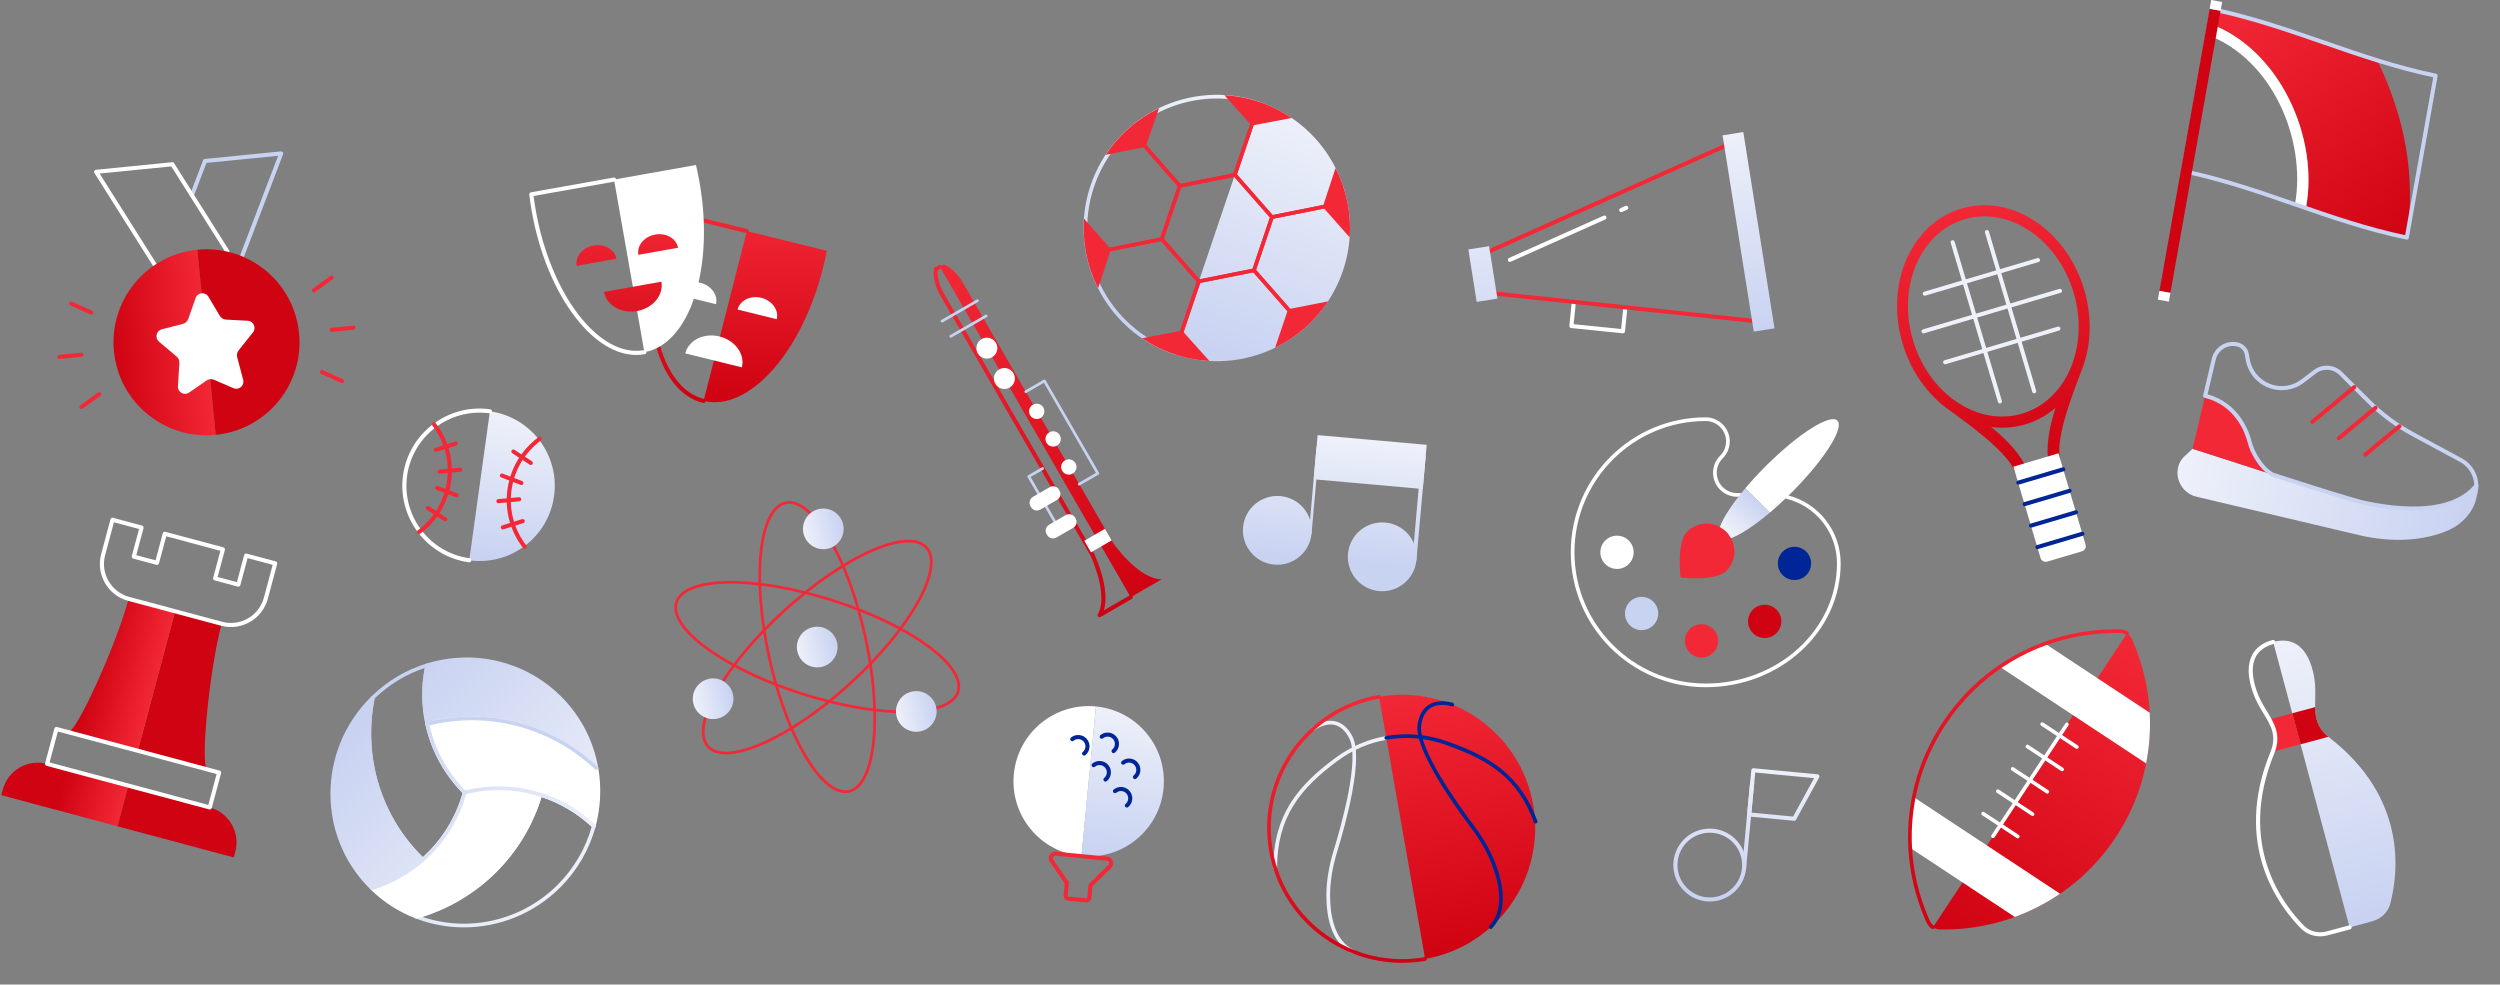 <svg width="1582" height="623" viewBox="0 0 1582 623" fill="none" xmlns="http://www.w3.org/2000/svg">
<rect x="0" y="0" width="1582" height="623" fill="#808080" stroke="none"/>
<path d="M153.236 163.483C153.038 163.503 152.844 163.479 152.645 163.403C151.976 163.148 151.64 162.398 151.896 161.729L175.989 98.583L130.641 103.094L122.652 124.043C122.397 124.712 121.647 125.048 120.978 124.792C120.309 124.537 119.974 123.787 120.229 123.118L128.508 101.419C128.68 100.958 129.1 100.638 129.591 100.589L177.825 95.791C178.273 95.746 178.709 95.938 178.988 96.293C179.258 96.649 179.332 97.129 179.173 97.544L154.336 162.652C154.157 163.131 153.727 163.435 153.253 163.482L153.236 163.483Z" fill="#C8D2F1"/>
<path d="M98.121 168.966C97.647 169.013 97.165 168.8 96.895 168.366L59.718 109.427C59.481 109.051 59.45 108.567 59.653 108.164C59.848 107.762 60.247 107.487 60.695 107.443L108.929 102.645C109.42 102.596 109.895 102.827 110.154 103.245L145.079 158.606C145.461 159.212 145.28 160.013 144.674 160.395C144.068 160.777 143.267 160.596 142.885 159.99L108.385 105.308L63.037 109.819L99.097 166.981C99.48 167.587 99.298 168.388 98.693 168.77C98.513 168.884 98.327 168.945 98.129 168.965L98.121 168.966Z" fill="white"/>
<path d="M72.117 222.43C75.335 254.781 104.162 278.391 136.513 275.173L124.86 158.034C92.509 161.252 68.899 190.079 72.117 222.43Z" fill="url(#paint0_linear_201_5322)"/>
<path d="M124.859 158.034L136.512 275.172C168.863 271.954 192.473 243.128 189.255 210.777C186.037 178.426 157.21 154.816 124.859 158.034Z" fill="#CF0312"/>
<path d="M130.665 240.795L119.647 248.433C116.555 250.576 112.369 248.191 112.603 244.428L113.506 229.716C113.601 228.141 112.945 226.614 111.739 225.595L100.631 216.236C97.82 213.862 98.853 209.297 102.425 208.385L115.69 204.978C117.302 204.565 118.601 203.375 119.15 201.807L123.8 188.575C125.069 184.978 129.953 184.492 131.905 187.769L139.072 199.825C139.919 201.254 141.427 202.165 143.088 202.252L156.783 202.986C160.447 203.179 162.367 207.441 160.078 210.313L151.024 221.695C150.043 222.932 149.7 224.558 150.104 226.084L153.887 240.33C154.858 243.973 151.215 247.136 147.77 245.644L135.464 240.327C133.882 239.64 132.064 239.821 130.649 240.806L130.666 240.804L130.665 240.795Z" fill="white"/>
<path d="M57.771 199.066C57.555 199.088 57.326 199.058 57.108 198.958L44.493 193.255C43.838 192.963 43.552 192.191 43.844 191.536C44.135 190.881 44.907 190.595 45.562 190.887L58.177 196.591C58.832 196.882 59.118 197.654 58.826 198.309C58.626 198.747 58.219 199.022 57.771 199.066Z" fill="#F32837"/>
<path d="M51.574 225.778L37.793 227.149C37.078 227.22 36.444 226.7 36.373 225.985C36.301 225.27 36.821 224.636 37.536 224.565L51.317 223.194C52.032 223.123 52.666 223.643 52.738 224.357C52.809 225.072 52.289 225.707 51.574 225.778Z" fill="#F32837"/>
<path d="M51.676 258.821C51.228 258.866 50.774 258.676 50.492 258.287C50.077 257.702 50.206 256.897 50.79 256.474L62.034 248.397C62.618 247.973 63.423 248.111 63.847 248.695C64.261 249.28 64.133 250.084 63.548 250.508L52.305 258.585C52.11 258.726 51.9 258.799 51.676 258.821Z" fill="#F32837"/>
<path d="M198.734 185.044C198.286 185.088 197.832 184.899 197.55 184.509C197.135 183.924 197.264 183.12 197.848 182.696L209.092 174.619C209.677 174.204 210.481 174.333 210.905 174.917C211.32 175.502 211.191 176.307 210.607 176.73L199.363 184.807C199.168 184.949 198.958 185.022 198.734 185.044Z" fill="#F32837"/>
<path d="M223.836 208.642L210.055 210.013C209.34 210.084 208.705 209.564 208.634 208.849C208.563 208.134 209.083 207.5 209.798 207.429L223.579 206.058C224.294 205.987 224.928 206.507 224.999 207.221C225.07 207.936 224.551 208.571 223.836 208.642Z" fill="#F32837"/>
<path d="M216.48 242.428C216.264 242.449 216.035 242.42 215.817 242.32L203.202 236.616C202.547 236.324 202.261 235.552 202.553 234.897C202.844 234.242 203.616 233.956 204.271 234.248L216.886 239.952C217.541 240.243 217.827 241.015 217.535 241.67C217.335 242.108 216.928 242.383 216.48 242.428Z" fill="#F32837"/>
<path d="M693.518 447.038L684.324 541.771C710.488 544.31 733.749 525.157 736.287 499.001C738.825 472.846 719.673 449.577 693.518 447.038V447.038Z" fill="url(#paint1_linear_201_5322)"/>
<path d="M641.556 489.808C639.016 515.972 658.169 539.232 684.325 541.771L693.518 447.038C667.354 444.499 644.094 463.652 641.556 489.808V489.808Z" fill="white"/>
<path d="M699.427 494.589C699.1 494.557 698.776 494.395 698.551 494.121C698.092 493.564 698.171 492.745 698.728 492.295C700.684 490.685 700.967 487.773 699.357 485.816C698.579 484.871 697.471 484.277 696.248 484.158C695.024 484.039 693.824 484.401 692.878 485.188C692.32 485.647 691.502 485.567 691.052 485.01C690.592 484.461 690.672 483.634 691.229 483.184C692.713 481.963 694.585 481.396 696.498 481.582C698.41 481.768 700.139 482.683 701.36 484.167C703.881 487.229 703.439 491.778 700.377 494.299C700.103 494.524 699.754 494.621 699.427 494.589V494.589Z" fill="#002596"/>
<path d="M685.898 478.145C685.571 478.113 685.248 477.951 685.022 477.677C684.562 477.128 684.642 476.301 685.199 475.851C687.156 474.241 687.438 471.329 685.828 469.372C685.05 468.427 683.942 467.833 682.719 467.714C681.496 467.595 680.295 467.957 679.349 468.743C678.792 469.202 677.973 469.123 677.523 468.566C677.073 468.009 677.143 467.19 677.7 466.74C680.762 464.219 685.311 464.661 687.832 467.723C690.352 470.785 689.911 475.334 686.848 477.854C686.574 478.08 686.226 478.177 685.898 478.145V478.145Z" fill="#002596"/>
<path d="M712.953 511.025C712.626 510.993 712.302 510.831 712.077 510.557C711.618 510 711.697 509.181 712.254 508.731C714.21 507.121 714.493 504.209 712.883 502.252C711.272 500.296 708.36 500.013 706.404 501.624C705.846 502.083 705.028 502.003 704.578 501.446C704.127 500.89 704.198 500.07 704.755 499.62C707.817 497.099 712.366 497.541 714.886 500.603C717.407 503.665 716.965 508.214 713.903 510.735C713.629 510.96 713.28 511.057 712.953 511.025V511.025Z" fill="#002596"/>
<path d="M718.074 493.025C717.747 492.993 717.423 492.831 717.198 492.557C716.739 491.999 716.818 491.181 717.375 490.731C719.331 489.12 719.614 486.208 718.004 484.252C717.226 483.307 716.118 482.712 714.895 482.594C713.672 482.475 712.471 482.837 711.525 483.623C710.968 484.082 710.149 484.003 709.699 483.446C709.248 482.889 709.319 482.07 709.876 481.62C711.36 480.398 713.232 479.832 715.145 480.018C717.057 480.203 718.786 481.119 720.007 482.603C722.528 485.665 722.086 490.214 719.024 492.734C718.75 492.96 718.402 493.057 718.074 493.025V493.025Z" fill="#002596"/>
<path d="M704.539 476.588C704.212 476.557 703.888 476.395 703.663 476.121C703.204 475.563 703.283 474.745 703.84 474.294C705.796 472.684 706.079 469.772 704.469 467.816C702.858 465.859 699.946 465.577 697.99 467.187C697.432 467.646 696.614 467.566 696.164 467.01C695.713 466.453 695.784 465.633 696.341 465.183C699.403 462.663 703.952 463.104 706.472 466.166C708.993 469.229 708.551 473.777 705.489 476.298C705.215 476.523 704.866 476.62 704.539 476.588V476.588Z" fill="#002596"/>
<path d="M687.119 571.044L675.954 569.96C674.188 569.789 672.889 568.211 673.06 566.445L673.774 559.087L664.372 545.391C663.451 544.041 663.391 542.331 664.222 540.933C665.054 539.535 666.573 538.752 668.202 538.91L700.698 542.064C702.326 542.222 703.668 543.274 704.214 544.814C704.76 546.354 704.372 548.021 703.209 549.169L691.348 560.801L690.634 568.159C690.463 569.925 688.885 571.224 687.119 571.053L687.119 571.044ZM667.952 541.486C667.331 541.426 666.773 541.711 666.46 542.246C666.148 542.781 666.165 543.408 666.515 543.921L676.184 558.008C676.359 558.26 676.434 558.563 676.405 558.864L675.645 566.695C675.612 567.04 675.86 567.342 676.205 567.376L687.37 568.459C687.715 568.493 688.017 568.244 688.051 567.899L688.811 560.068C688.84 559.767 688.972 559.484 689.193 559.27L701.389 547.305C701.832 546.87 701.978 546.258 701.765 545.672C701.561 545.087 701.068 544.7 700.448 544.64L667.952 541.486V541.486Z" fill="#F32837"/>
<path d="M1079.38 434.876C1032.29 434.876 993.982 396.568 993.982 349.479C993.982 302.391 1032.29 264.083 1079.38 264.083C1087.76 264.083 1094.59 270.907 1094.59 279.291C1094.59 283.354 1093 287.175 1090.13 290.045C1087.71 292.478 1086.37 295.707 1086.37 299.146C1086.37 306.243 1092.14 312.014 1099.23 312.014H1101.04C1101.68 312.014 1102.21 312.537 1102.21 313.184C1102.21 313.831 1101.68 314.354 1101.04 314.354H1099.23C1090.85 314.354 1084.03 307.53 1084.03 299.146C1084.03 295.083 1085.61 291.262 1088.48 288.392C1090.91 285.959 1092.25 282.73 1092.25 279.291C1092.25 272.194 1086.48 266.423 1079.38 266.423C1033.58 266.423 996.322 303.685 996.322 349.479C996.322 395.274 1033.58 432.536 1079.38 432.536C1125.17 432.536 1162.44 398.425 1162.44 356.498C1162.44 337.134 1149.31 320.335 1130.52 315.648C1129.95 315.508 1129.56 314.954 1129.63 314.369C1129.7 313.785 1130.2 313.34 1130.8 313.34C1130.91 313.34 1131.01 313.356 1131.11 313.379C1150.93 318.331 1164.78 336.058 1164.78 356.491C1164.78 399.711 1126.47 434.868 1079.38 434.868V434.876Z" fill="white"/>
<path d="M1135.55 367.05C1141.36 367.05 1146.07 362.34 1146.07 356.522C1146.07 350.704 1141.36 345.994 1135.55 345.994C1129.73 345.994 1125.02 350.704 1125.02 356.522C1125.02 362.34 1129.73 367.05 1135.55 367.05Z" fill="#002596"/>
<path d="M1038.79 398.752C1044.61 398.752 1049.32 394.042 1049.32 388.224C1049.32 382.406 1044.61 377.696 1038.79 377.696C1032.98 377.696 1028.27 382.406 1028.27 388.224C1028.27 394.042 1032.98 398.752 1038.79 398.752Z" fill="#C8D2F1"/>
<path d="M1087.24 405.553C1087.24 411.37 1082.53 416.081 1076.71 416.081C1070.89 416.081 1066.18 411.37 1066.18 405.553C1066.18 399.735 1070.89 395.024 1076.71 395.024C1082.53 395.024 1087.24 399.735 1087.24 405.553Z" fill="#F32837"/>
<path d="M1116.69 403.728C1122.51 403.728 1127.22 399.017 1127.22 393.199C1127.22 387.382 1122.51 382.671 1116.69 382.671C1110.87 382.671 1106.16 387.382 1106.16 393.199C1106.16 399.017 1110.87 403.728 1116.69 403.728Z" fill="#CF0312"/>
<path d="M1023.24 360.031C1029.06 360.031 1033.77 355.321 1033.77 349.503C1033.77 343.685 1029.06 338.975 1023.24 338.975C1017.43 338.975 1012.71 343.685 1012.71 349.503C1012.71 355.321 1017.43 360.031 1023.24 360.031Z" fill="white"/>
<path d="M1067.58 336.479C1074.44 329.624 1085.54 329.624 1092.4 336.479C1099.25 343.334 1099.25 354.439 1092.4 361.294C1085.54 368.15 1063.45 365.428 1063.45 365.428C1063.45 365.428 1060.73 343.326 1067.58 336.479Z" fill="#F32837"/>
<path d="M1088.31 333.531C1089.77 334.319 1091.16 335.247 1092.4 336.479C1093.63 337.711 1094.56 339.107 1095.34 340.566C1101.36 338.405 1110.21 332.603 1119.98 324.36L1104.51 308.895C1096.27 318.667 1090.47 327.518 1088.31 333.531V333.531Z" fill="url(#paint2_linear_201_5322)"/>
<path d="M1162.7 266.165C1158.13 261.595 1137.76 274.557 1117.2 295.114C1112.54 299.778 1108.27 304.426 1104.51 308.887L1119.97 324.352C1124.43 320.593 1129.08 316.319 1133.74 311.656C1154.3 291.098 1167.26 270.728 1162.69 266.158H1162.7V266.165Z" fill="white"/>
<path d="M806.352 357.294C818.328 358.361 828.9 349.518 829.966 337.542C831.033 325.567 822.19 314.995 810.214 313.928C798.239 312.862 787.667 321.705 786.6 333.68C785.534 345.655 794.377 356.228 806.352 357.294Z" fill="url(#paint3_linear_201_5322)"/>
<path d="M872.739 374.034C884.714 375.101 895.287 366.257 896.353 354.282C897.42 342.307 888.576 331.734 876.601 330.668C864.626 329.601 854.053 338.445 852.987 350.42C851.92 362.395 860.764 372.968 872.739 374.034Z" fill="url(#paint4_linear_201_5322)"/>
<path d="M829.028 338.327C828.554 338.285 828.201 337.862 828.243 337.388L833.062 283.28C833.104 282.805 833.527 282.452 834.001 282.494C834.475 282.536 834.828 282.959 834.786 283.433L829.967 337.542C829.925 338.016 829.503 338.369 829.028 338.327Z" fill="url(#paint5_linear_201_5322)"/>
<path d="M894.934 355.389C894.218 355.326 893.692 354.697 893.756 353.981L899.531 289.13C899.595 288.414 900.224 287.888 900.94 287.952C901.655 288.016 902.181 288.645 902.118 289.36L896.342 354.211C896.279 354.927 895.649 355.453 894.934 355.389Z" fill="url(#paint6_linear_201_5322)"/>
<path d="M902.819 281.489L833.795 275.342L831.305 303.301L900.329 309.449L902.819 281.489Z" fill="url(#paint7_linear_201_5322)"/>
<path d="M1079.79 570.373C1067.12 569.171 1057.8 557.887 1059 545.229C1060.2 532.571 1071.49 523.243 1084.15 524.445C1096.8 525.646 1106.13 536.93 1104.93 549.588C1103.73 562.247 1092.44 571.574 1079.79 570.373ZM1083.9 527.03C1072.66 525.963 1062.65 534.238 1061.59 545.475C1060.52 556.711 1068.8 566.721 1080.03 567.788C1091.27 568.854 1101.28 560.579 1102.35 549.343C1103.41 538.107 1095.14 528.096 1083.9 527.03Z" fill="url(#paint8_linear_201_5322)"/>
<path d="M1103.52 550.758C1102.8 550.69 1102.28 550.058 1102.35 549.343L1107.48 495.254C1107.55 494.539 1108.18 494.017 1108.89 494.085C1109.61 494.152 1110.13 494.785 1110.06 495.5L1104.93 549.588C1104.86 550.303 1104.23 550.826 1103.52 550.758Z" fill="url(#paint9_linear_201_5322)"/>
<path d="M1135.28 519.395L1106.75 516.687C1106.03 516.619 1105.51 515.987 1105.58 515.272L1108.23 487.318C1108.3 486.603 1108.93 486.081 1109.65 486.149L1150.17 489.995C1150.6 490.036 1150.99 490.29 1151.2 490.674C1151.4 491.059 1151.39 491.519 1151.19 491.909L1136.54 518.724C1136.29 519.178 1135.8 519.444 1135.28 519.395ZM1108.29 514.225L1134.67 516.729L1147.96 492.393L1110.7 488.856L1108.29 514.225Z" fill="url(#paint10_linear_201_5322)"/>
<path d="M1568.31 306.988C1551.18 327.948 1510.03 321.07 1497.35 318.473C1484.63 315.877 1426.32 296.353 1387.43 283.986L1382.23 288.84C1380.29 290.66 1378.95 292.966 1378.33 295.568C1376.36 303.908 1381.54 312.335 1389.91 314.314L1493.02 338.68C1514 343.54 1534.25 342.342 1550.02 335.244C1557.76 331.755 1564.87 324.273 1566.86 315.849L1567.88 311.545C1568.24 310.02 1568.33 308.495 1568.32 306.979L1568.31 306.988Z" fill="url(#paint11_linear_201_5322)"/>
<path d="M1423.77 280.38C1422.36 274.746 1416.41 255.659 1395.39 250.47L1387.48 283.945L1387.42 283.994C1402.58 288.812 1420.67 294.715 1437.88 300.285C1430.29 296.002 1425.02 285.453 1423.76 280.388L1423.77 280.38Z" fill="#F32837"/>
<path d="M1495.61 319.404C1486.18 317.177 1461.81 309.363 1437.5 301.501C1437.41 301.481 1437.34 301.436 1437.26 301.399C1429.66 297.105 1423.97 286.503 1422.52 280.689C1420.74 273.58 1414.52 256.519 1395.1 251.725C1394.41 251.561 1393.98 250.855 1394.14 250.164L1399.62 226.957C1401.37 219.57 1408.8 214.983 1416.18 216.729C1419.76 217.575 1422.47 220.448 1423.08 224.043L1423.65 227.308C1424.89 234.43 1429.65 240.26 1436.38 242.909C1443.1 245.547 1450.55 244.506 1456.31 240.121L1464.07 234.21C1469.51 230.06 1477.26 230.567 1482.11 235.396L1499.78 253.02C1507.95 261.157 1517.28 268.094 1527.53 273.639L1557.74 289.956C1557.79 289.968 1557.84 289.997 1557.89 290.026C1564.21 293.434 1568.21 300.06 1568.32 307.327C1568.33 307.632 1568.22 307.935 1568.03 308.165C1556.07 322.789 1531.55 326.786 1497.09 319.73C1496.65 319.643 1496.15 319.525 1495.61 319.396L1495.61 319.404ZM1438.42 299.069C1462.92 306.993 1489.68 315.549 1497.62 317.185C1530.76 323.976 1554.29 320.412 1565.71 306.889C1565.45 300.797 1562.08 295.286 1556.79 292.381C1556.74 292.369 1556.69 292.34 1556.64 292.312L1526.29 275.916C1515.82 270.249 1506.28 263.164 1497.94 254.851L1480.27 237.228C1476.34 233.31 1470.05 232.892 1465.64 236.262L1457.88 242.173C1451.39 247.115 1442.99 248.288 1435.43 245.308C1427.84 242.324 1422.48 235.757 1421.09 227.734L1420.52 224.46C1420.09 221.894 1418.14 219.842 1415.58 219.237C1409.59 217.822 1403.56 221.546 1402.15 227.536L1396.95 249.513C1416.77 255.049 1423.18 272.627 1425.03 280.046C1426.37 285.397 1431.54 295.103 1438.41 299.067L1438.42 299.069Z" fill="#C8D2F1"/>
<path d="M1462.92 268.224C1462.65 268.16 1462.41 268.014 1462.22 267.792C1461.76 267.239 1461.84 266.422 1462.39 265.965L1489 243.926C1489.55 243.469 1490.37 243.547 1490.83 244.099C1491.28 244.652 1491.21 245.47 1490.65 245.926L1464.05 267.966C1463.72 268.237 1463.3 268.324 1462.92 268.232L1462.92 268.224Z" fill="#F32837"/>
<path d="M1479.68 278.588C1479.42 278.527 1479.17 278.379 1478.98 278.157C1478.52 277.604 1478.6 276.786 1479.15 276.33L1502.39 257.069C1502.95 256.613 1503.76 256.691 1504.22 257.243C1504.68 257.796 1504.6 258.613 1504.05 259.07L1480.81 278.33C1480.49 278.601 1480.06 278.688 1479.68 278.597L1479.68 278.588Z" fill="#F32837"/>
<path d="M1496.43 288.943C1496.16 288.879 1495.92 288.733 1495.74 288.511C1495.28 287.958 1495.36 287.141 1495.91 286.684L1517.57 268.742C1518.13 268.285 1518.94 268.363 1519.4 268.915C1519.86 269.468 1519.78 270.286 1519.23 270.742L1497.56 288.685C1497.24 288.955 1496.82 289.043 1496.43 288.951L1496.43 288.943Z" fill="#F32837"/>
<path d="M310.014 260.275L296.937 354.55C322.975 358.162 347.003 339.98 350.613 313.951C354.223 287.922 336.043 263.886 310.014 260.275Z" fill="url(#paint12_linear_201_5322)"/>
<path d="M296.76 355.836C270.062 352.133 251.35 327.394 255.053 300.696C258.756 273.998 283.495 255.286 310.193 258.989C310.905 259.088 311.399 259.742 311.301 260.454C311.202 261.165 310.548 261.66 309.836 261.562C284.553 258.055 261.132 275.77 257.625 301.053C254.118 326.337 271.833 349.757 297.117 353.264C297.828 353.363 298.323 354.017 298.224 354.729C298.126 355.44 297.472 355.935 296.76 355.836Z" fill="white"/>
<path d="M331.856 347.256C331.53 347.211 331.221 347.045 331.007 346.762C322.798 336.142 319.295 322.968 321.139 309.671C322.984 296.373 329.94 284.65 340.731 276.656C341.306 276.229 342.119 276.351 342.546 276.926C342.973 277.5 342.852 278.314 342.277 278.741C332.051 286.314 325.458 297.433 323.711 310.027C321.964 322.622 325.283 335.106 333.062 345.177C333.499 345.745 333.395 346.56 332.827 346.997C332.543 347.22 332.191 347.302 331.856 347.256V347.256Z" fill="#F32837"/>
<path d="M264.94 337.966C264.605 337.919 264.289 337.744 264.076 337.453C263.649 336.878 263.77 336.064 264.345 335.637C274.561 328.071 281.152 316.97 282.9 304.367C284.648 291.764 281.328 279.288 273.558 269.218C273.121 268.651 273.225 267.835 273.793 267.398C274.36 266.961 275.176 267.065 275.613 267.633C283.812 278.26 287.315 291.434 285.472 304.723C283.629 318.012 276.672 329.736 265.891 337.722C265.608 337.936 265.266 338.011 264.94 337.966Z" fill="#F32837"/>
<path d="M277.924 299.735C277.341 299.654 276.866 299.178 276.81 298.567C276.744 297.85 277.268 297.224 277.985 297.157L291.128 295.957C291.845 295.89 292.471 296.414 292.538 297.131C292.605 297.848 292.081 298.474 291.364 298.541L278.221 299.741C278.123 299.754 278.019 299.748 277.924 299.735V299.735Z" fill="#F32837"/>
<path d="M275.647 285.91C275.167 285.843 274.742 285.505 274.583 285.011C274.372 284.326 274.744 283.6 275.43 283.38L288.021 279.421C288.707 279.201 289.432 279.581 289.651 280.267C289.862 280.952 289.49 281.678 288.805 281.897L276.214 285.857C276.022 285.918 275.828 285.926 275.648 285.901L275.647 285.91Z" fill="#F32837"/>
<path d="M288.816 314.765C288.722 314.752 288.619 314.737 288.529 314.69L276.209 309.958C275.537 309.698 275.205 308.944 275.463 308.281C275.721 307.618 276.468 307.276 277.139 307.535L289.46 312.267C290.132 312.527 290.464 313.28 290.206 313.944C289.987 314.516 289.399 314.846 288.816 314.765V314.765Z" fill="#F32837"/>
<path d="M281.579 329.953C281.399 329.928 281.216 329.859 281.047 329.757L270.009 322.52C269.408 322.131 269.24 321.321 269.638 320.721C270.027 320.12 270.837 319.952 271.437 320.35L282.475 327.587C283.076 327.977 283.244 328.786 282.846 329.386C282.559 329.818 282.066 330.03 281.578 329.962L281.579 329.953Z" fill="#F32837"/>
<path d="M329.767 306.926C329.673 306.913 329.57 306.899 329.481 306.852L317.16 302.119C316.488 301.86 316.156 301.106 316.414 300.443C316.673 299.771 317.427 299.438 318.091 299.697L330.411 304.429C331.083 304.688 331.415 305.442 331.157 306.105C330.938 306.678 330.35 307.007 329.767 306.926V306.926Z" fill="#F32837"/>
<path d="M335.721 294.243C335.541 294.218 335.359 294.149 335.189 294.046L324.152 286.809C323.55 286.42 323.383 285.61 323.781 285.01C324.17 284.409 324.98 284.241 325.58 284.639L336.618 291.876C337.219 292.266 337.386 293.075 336.989 293.675C336.701 294.108 336.209 294.319 335.72 294.251L335.721 294.243Z" fill="#F32837"/>
<path d="M315.198 318.424C314.615 318.343 314.139 317.866 314.084 317.256C314.017 316.539 314.541 315.912 315.258 315.846L328.401 314.645C329.118 314.578 329.745 315.102 329.811 315.819C329.878 316.536 329.354 317.163 328.637 317.229L315.494 318.43C315.396 318.442 315.292 318.437 315.198 318.424V318.424Z" fill="#F32837"/>
<path d="M318.027 335.009C317.546 334.942 317.121 334.603 316.963 334.109C316.752 333.425 317.124 332.699 317.809 332.479L330.4 328.519C331.085 328.308 331.811 328.68 332.031 329.366C332.241 330.051 331.87 330.777 331.184 330.996L318.593 334.956C318.401 335.017 318.208 335.025 318.028 335L318.027 335.009Z" fill="#F32837"/>
<path d="M445.213 255.018C445.109 255.018 445.005 255.009 444.901 254.983C430.611 251.451 419.8 237.802 414.45 216.526C409.171 195.536 409.82 169.56 416.285 143.377C417.168 139.802 418.138 136.306 419.168 132.982C419.376 132.324 420.051 131.943 420.717 132.108L472.902 144.987C473.594 145.16 474.027 145.861 473.854 146.562C473.681 147.255 472.98 147.688 472.279 147.515L421.288 134.929C420.406 137.855 419.566 140.902 418.804 144.009C405.743 196.947 417.731 245.609 445.524 252.464C446.217 252.637 446.649 253.338 446.476 254.04C446.329 254.628 445.801 255.026 445.213 255.026V255.018Z" fill="url(#paint13_linear_201_5322)"/>
<path d="M472.59 146.234L445.221 253.711C473.75 260.748 507.645 222.914 520.888 169.18C521.754 165.674 522.516 162.186 523.165 158.706L472.59 146.225V146.234Z" fill="url(#paint14_linear_201_5322)"/>
<path d="M433.631 223.624C435.691 215.262 445.377 210.467 455.279 212.908C465.189 215.349 471.534 224.1 469.465 232.461L433.631 223.624H433.64H433.631Z" fill="white"/>
<path d="M428.273 186.379C429.702 180.597 436.392 177.273 443.248 178.969C450.103 180.657 454.483 186.716 453.055 192.498L428.273 186.379Z" fill="white"/>
<path d="M402.653 224.619C389.765 224.619 376.418 216.534 364.542 201.378C351.195 184.344 341.241 160.342 336.507 133.795C335.866 130.169 335.329 126.576 334.923 123.114C334.845 122.43 335.304 121.807 335.987 121.686L388.328 112.364C389.029 112.243 389.704 112.71 389.834 113.411C389.964 114.121 389.488 114.787 388.787 114.917L337.658 124.023C338.039 127.061 338.515 130.186 339.077 133.336C348.651 187.019 379.369 226.592 407.552 221.589C408.253 221.468 408.928 221.936 409.058 222.637C409.188 223.346 408.712 224.013 408.011 224.143C406.245 224.454 404.462 224.61 402.67 224.61L402.653 224.619Z" fill="white"/>
<path d="M442.582 114.892C441.95 111.334 441.223 107.837 440.41 104.401L388.545 113.636L407.76 222.871C436.688 217.712 452.294 169.37 442.582 114.892V114.892Z" fill="white"/>
<path d="M466.757 195.874C468.185 190.092 474.876 186.768 481.722 188.464C488.578 190.161 492.957 196.211 491.529 201.993L466.748 195.874H466.757Z" fill="white"/>
<path d="M418.553 178.242C420.068 186.725 413.169 195.034 403.12 196.826C393.071 198.618 383.732 193.19 382.217 184.717L418.553 178.242Z" fill="url(#paint15_linear_201_5322)"/>
<path d="M364.924 168.21C363.876 162.35 368.645 156.594 375.596 155.357C382.546 154.119 389.012 157.867 390.051 163.735L364.915 168.21H364.924V168.21Z" fill="url(#paint16_linear_201_5322)"/>
<path d="M403.943 161.26C402.896 155.4 407.665 149.644 414.615 148.406C421.566 147.168 428.032 150.916 429.07 156.785L403.934 161.26H403.943V161.26Z" fill="url(#paint17_linear_201_5322)"/>
<path d="M797.031 64.549L743.015 224.107C787.079 239.024 834.886 215.399 849.802 171.336C864.719 127.273 841.094 79.466 797.031 64.549V64.549Z" fill="url(#paint18_linear_201_5322)"/>
<path d="M742.98 224.211C698.932 209.299 675.229 161.334 690.141 117.285C705.053 73.237 753.018 49.534 797.066 64.446C797.679 64.653 798.007 65.316 797.799 65.929C797.591 66.542 796.929 66.869 796.316 66.662C753.494 52.165 706.854 75.213 692.357 118.036C677.86 160.858 700.908 207.498 743.73 221.995C744.344 222.202 744.671 222.865 744.463 223.478C744.256 224.091 743.593 224.418 742.98 224.211Z" fill="url(#paint19_linear_201_5322)"/>
<path d="M733.384 68.642L724.934 92.993L699.689 97.958C708.134 85.124 719.816 75.082 733.226 68.572L733.384 68.642V68.642Z" fill="#F32837"/>
<path d="M817.373 74.655L791.988 79.449L774.735 60.221C782.154 60.633 789.645 62.049 797.032 64.549C804.419 67.05 811.222 70.473 817.373 74.655Z" fill="#F32837"/>
<path d="M854.064 150.211L837.031 130.942L845.111 106.465L845.281 106.523C851.977 119.822 855.149 134.893 854.064 150.211V150.211Z" fill="#F32837"/>
<path d="M840.355 190.706C831.915 203.526 820.249 213.565 806.857 220.073L815.12 195.666L840.355 190.706Z" fill="#F32837"/>
<path d="M765.318 228.439C757.892 228.024 750.402 226.608 743.015 224.108C735.628 221.607 728.817 218.182 722.666 214L748.059 209.208L765.318 228.439Z" fill="#F32837"/>
<path d="M694.884 182.364C688.11 169.005 684.894 153.845 685.984 138.438L703.022 157.718L694.884 182.364V182.364Z" fill="#F32837"/>
<path d="M758.243 179.128C758.051 179.063 757.876 178.947 757.739 178.793L734.265 152.066C733.992 151.751 733.901 151.317 734.036 150.918L745.442 117.226C745.577 116.827 745.913 116.538 746.321 116.453L781.203 109.481C781.611 109.397 782.039 109.542 782.311 109.857L805.786 136.584C806.058 136.899 806.15 137.333 806.015 137.732L794.609 171.424C794.474 171.823 794.137 172.112 793.73 172.197L758.847 179.168C758.645 179.207 758.435 179.193 758.243 179.128V179.128ZM736.467 151.033L759.051 176.742L792.608 170.038L803.581 137.624L780.997 111.915L747.44 118.619L736.467 151.033V151.033Z" fill="#F32837"/>
<path d="M702.647 158.826C702.263 158.696 701.961 158.371 701.875 157.947C701.752 157.312 702.157 156.7 702.794 156.57L734.25 150.283L745.223 117.869L724.055 93.766C723.625 93.283 723.678 92.543 724.161 92.114C724.644 91.685 725.384 91.738 725.813 92.221L747.428 116.828C747.7 117.143 747.792 117.577 747.657 117.976L736.251 151.668C736.116 152.067 735.779 152.356 735.372 152.441L703.254 158.858C703.042 158.902 702.842 158.883 702.65 158.818L702.647 158.826Z" fill="#F32837"/>
<path d="M746.174 118.709C745.982 118.644 745.808 118.527 745.67 118.374L723.224 92.817C722.795 92.335 722.847 91.595 723.33 91.165C723.813 90.736 724.553 90.789 724.982 91.272L746.985 116.316L780.542 109.611L791.735 76.547C791.942 75.934 792.605 75.607 793.218 75.814C793.831 76.022 794.159 76.684 793.951 77.297L782.538 111.012C782.403 111.411 782.066 111.7 781.658 111.784L746.776 118.756C746.573 118.795 746.364 118.781 746.172 118.716L746.174 118.709Z" fill="#F32837"/>
<path d="M747.684 210.316C747.071 210.108 746.743 209.446 746.951 208.833L757.291 178.288L734.708 152.578L701.565 159.2C700.931 159.323 700.319 158.918 700.188 158.281C700.066 157.647 700.47 157.035 701.107 156.905L734.911 150.152C735.319 150.068 735.747 150.213 736.019 150.527L759.494 177.255C759.766 177.569 759.858 178.004 759.723 178.403L749.164 209.59C748.957 210.204 748.294 210.531 747.681 210.323L747.684 210.316Z" fill="#F32837"/>
<path d="M814.745 196.774C814.56 196.712 814.383 196.602 814.241 196.439L792.626 171.831C792.354 171.517 792.262 171.082 792.397 170.683L803.803 136.991C803.938 136.592 804.275 136.303 804.682 136.218L836.8 129.801C837.435 129.678 838.047 130.083 838.177 130.72C838.3 131.354 837.895 131.967 837.258 132.097L805.802 138.384L794.828 170.798L815.997 194.901C816.426 195.384 816.373 196.123 815.89 196.553C815.564 196.837 815.127 196.911 814.743 196.781L814.745 196.774Z" fill="#F32837"/>
<path d="M804.53 138.465C804.338 138.4 804.164 138.283 804.026 138.129L780.552 111.402C780.28 111.087 780.188 110.653 780.323 110.254L790.879 79.074C791.086 78.46 791.749 78.133 792.362 78.341C792.975 78.548 793.302 79.211 793.095 79.824L782.754 110.369L805.338 136.079L839.557 129.244C840.194 129.114 840.811 129.529 840.934 130.163C841.056 130.798 840.651 131.41 840.015 131.54L805.132 138.512C804.93 138.55 804.72 138.537 804.528 138.472L804.53 138.465Z" fill="#F32837"/>
<path d="M747.156 211.875C746.543 211.667 746.215 211.005 746.423 210.392L757.506 177.653C757.641 177.254 757.978 176.964 758.385 176.88L793.268 169.908C793.675 169.824 794.104 169.969 794.376 170.283L817.335 196.416C817.764 196.899 817.712 197.639 817.229 198.068C816.746 198.498 816.006 198.445 815.577 197.962L793.064 172.334L759.507 179.038L748.639 211.142C748.431 211.755 747.769 212.082 747.156 211.875V211.875Z" fill="#F32837"/>
<path d="M1027.2 210.898C1027.09 210.916 1026.97 210.916 1026.87 210.907L994.247 207.597C993.535 207.526 993.013 206.89 993.084 206.178L994.588 191.373C994.659 190.66 995.295 190.139 996.007 190.21C996.72 190.28 997.241 190.916 997.171 191.629L995.803 205.141L1025.84 208.187L1027.22 194.673C1027.29 193.961 1027.92 193.439 1028.63 193.51C1029.35 193.581 1029.87 194.216 1029.8 194.929L1028.29 209.734C1028.23 210.331 1027.77 210.799 1027.21 210.888L1027.2 210.889L1027.2 210.898Z" fill="white"/>
<path d="M1110.68 204.427C1110.57 204.444 1110.46 204.445 1110.34 204.437L945.154 186.992C944.566 186.927 944.101 186.484 944.008 185.903L939.861 159.796C939.768 159.215 940.081 158.648 940.613 158.406L1092.26 90.623C1092.63 90.459 1093.05 90.48 1093.41 90.669C1093.76 90.858 1094.01 91.204 1094.07 91.606L1111.76 202.941C1111.83 203.342 1111.7 203.748 1111.42 204.038C1111.22 204.244 1110.96 204.383 1110.68 204.427V204.427ZM946.417 184.512L1108.93 201.673L1091.77 93.68L942.58 160.363L946.415 184.504L946.417 184.512Z" fill="#F32837"/>
<path d="M942.287 155.765L929.174 157.848L934.45 191.059L947.563 188.975L942.287 155.765Z" fill="url(#paint20_linear_201_5322)"/>
<path d="M1103.16 83.554L1090.05 85.637L1109.79 209.863L1122.9 207.78L1103.16 83.554Z" fill="url(#paint21_linear_201_5322)"/>
<path d="M1026.12 134.216C1025.56 134.306 1024.97 134.013 1024.73 133.464C1024.43 132.81 1024.73 132.044 1025.39 131.747L1028.57 130.321C1029.22 130.033 1029.99 130.324 1030.29 130.978C1030.58 131.632 1030.28 132.398 1029.63 132.695L1026.45 134.12C1026.34 134.172 1026.23 134.199 1026.12 134.216Z" fill="white"/>
<path d="M955.655 165.709C955.091 165.799 954.51 165.506 954.265 164.957C953.968 164.303 954.267 163.537 954.921 163.24L1014.76 136.495C1015.41 136.207 1016.18 136.497 1016.47 137.151C1016.77 137.805 1016.47 138.571 1015.82 138.868L955.982 165.614C955.876 165.665 955.766 165.692 955.655 165.709Z" fill="white"/>
<path d="M537.368 501.607C528.863 503.474 518.82 495.504 509.094 479.171C499.525 463.105 491.303 440.779 485.932 416.303C480.561 391.827 478.677 368.102 480.642 349.513C482.634 330.608 488.418 319.166 496.923 317.3C505.428 315.433 515.471 323.402 525.197 339.736C534.766 355.802 542.988 378.128 548.359 402.604C553.73 427.079 555.614 450.805 553.649 469.394C551.657 488.298 545.873 499.741 537.368 501.607ZM497.294 318.991C489.685 320.66 484.245 331.85 482.365 349.693C480.424 368.108 482.29 391.634 487.623 415.932C492.955 440.23 501.111 462.376 510.584 478.286C519.762 493.702 529.388 501.586 536.997 499.916C544.606 498.246 550.046 487.057 551.926 469.213C553.867 450.799 552.001 427.273 546.668 402.975C541.336 378.677 533.18 356.531 523.707 340.621C514.529 325.204 504.903 317.321 497.294 318.991Z" fill="#F32837"/>
<path d="M467.906 476.388C458.446 478.464 451.389 477.363 447.448 473.053C441.58 466.622 443.459 453.945 452.737 437.35C461.865 421.035 477.09 402.745 495.599 385.851C514.107 368.958 533.719 355.474 550.802 347.87C568.167 340.143 580.967 339.434 586.836 345.865C592.704 352.295 590.825 364.972 581.547 381.568C572.419 397.882 557.194 416.173 538.685 433.066C520.177 449.959 500.565 463.444 483.483 471.047C477.766 473.587 472.548 475.37 467.906 476.388V476.388ZM566.661 344.266C562.147 345.257 557.052 346.995 551.505 349.462C534.582 356.986 515.144 370.37 496.767 387.137C478.39 403.904 463.291 422.043 454.244 438.198C445.486 453.855 443.467 466.137 448.717 471.888C453.967 477.639 466.375 476.76 482.772 469.466C499.695 461.942 519.134 448.558 537.511 431.791C555.888 415.024 570.986 396.885 580.034 380.73C588.791 365.073 590.802 352.793 585.56 347.04C582.086 343.238 575.479 342.331 566.661 344.266V344.266Z" fill="#F32837"/>
<path d="M589.879 449.622C585.237 450.641 579.752 451.206 573.497 451.294C554.802 451.55 531.353 447.507 507.463 439.918C483.581 432.327 462.099 422.1 446.977 411.099C431.604 399.921 424.587 389.188 427.224 380.891C429.86 372.594 441.781 367.878 460.787 367.624C479.482 367.367 502.931 371.411 526.821 379C550.703 386.591 572.185 396.817 587.307 407.819C602.68 418.996 609.697 429.73 607.06 438.027C605.295 443.59 599.339 447.546 589.879 449.622V449.622ZM444.875 370.991C436.057 372.926 430.436 376.508 428.874 381.424C426.515 388.845 433.483 399.155 448 409.704C462.974 420.597 484.287 430.736 507.996 438.268C531.705 445.799 554.962 449.814 573.48 449.561C591.417 449.32 603.061 444.921 605.421 437.501C607.78 430.08 600.812 419.77 586.294 409.22C571.32 398.327 550.008 388.188 526.298 380.656C502.589 373.125 479.332 369.11 460.814 369.363C454.744 369.446 449.39 370.001 444.875 370.991V370.991Z" fill="#F32837"/>
<path d="M519.904 422.025C526.845 420.502 531.24 413.636 529.717 406.695C528.194 399.753 521.327 395.358 514.386 396.882C507.445 398.405 503.05 405.271 504.573 412.212C506.096 419.153 512.963 423.548 519.904 422.025Z" fill="url(#paint22_linear_201_5322)"/>
<path d="M523.761 347.247C530.702 345.724 535.097 338.857 533.574 331.916C532.051 324.975 525.185 320.58 518.244 322.103C511.303 323.626 506.907 330.493 508.431 337.434C509.954 344.375 516.82 348.77 523.761 347.247Z" fill="url(#paint23_linear_201_5322)"/>
<path d="M454.029 454.745C460.97 453.222 465.365 446.356 463.842 439.415C462.319 432.473 455.452 428.078 448.511 429.602C441.57 431.125 437.175 437.991 438.698 444.932C440.221 451.873 447.088 456.268 454.029 454.745Z" fill="url(#paint24_linear_201_5322)"/>
<path d="M582.584 462.778C589.525 461.255 593.92 454.389 592.397 447.448C590.873 440.507 584.007 436.112 577.066 437.635C570.125 439.158 565.73 446.024 567.253 452.965C568.776 459.906 575.642 464.302 582.584 462.778Z" fill="url(#paint25_linear_201_5322)"/>
<path d="M1241.12 131.963C1209.39 141.389 1192.73 179.593 1203.93 217.301C1209.23 235.138 1219.79 249.661 1232.82 259.03C1232.98 259.147 1233.15 259.269 1233.32 259.387C1243.99 267.155 1271.5 286.564 1275.26 299.195L1282.4 297.074C1280.12 289.387 1270.69 278.717 1259.96 270.153C1267.15 271.136 1274.48 270.659 1281.67 268.532C1288.85 266.4 1295.26 262.791 1300.76 258.039C1296.42 271.067 1294.33 285.17 1296.62 292.856L1303.76 290.735C1299.95 277.897 1312.89 245.825 1317.42 233.922C1323.22 218.971 1324.15 201.035 1318.86 183.198C1307.67 145.494 1272.87 122.547 1241.14 131.964L1241.12 131.956L1241.12 131.963ZM1308.62 236.534L1308.57 236.626C1302.43 248.738 1292.44 257.949 1279.62 261.752C1266.81 265.555 1253.4 263.297 1241.65 256.485L1241.56 256.435C1227.6 248.314 1216 233.772 1210.54 215.348C1200.46 181.399 1215.05 147.108 1243.12 138.777C1271.19 130.446 1302.11 151.223 1312.19 185.172C1317.66 203.596 1315.87 222.112 1308.61 236.538L1308.61 236.53L1308.62 236.534Z" fill="url(#paint26_linear_201_5322)"/>
<path d="M1266.69 254.648C1266.53 254.937 1266.25 255.172 1265.91 255.273C1265.22 255.479 1264.5 255.087 1264.3 254.399L1234.4 153.654C1234.2 152.961 1234.59 152.238 1235.28 152.04C1235.96 151.843 1236.69 152.227 1236.89 152.915L1266.79 253.66C1266.89 254 1266.84 254.359 1266.69 254.648V254.648Z" fill="#EEF1FA"/>
<path d="M1288.38 248.209C1288.23 248.498 1287.95 248.733 1287.61 248.834C1286.92 249.039 1286.2 248.647 1286 247.959L1256.09 147.221C1255.89 146.529 1256.28 145.806 1256.97 145.608C1257.66 145.41 1258.38 145.795 1258.58 146.483L1288.48 247.228C1288.58 247.568 1288.54 247.927 1288.38 248.216L1288.38 248.209V248.209Z" fill="#EEF1FA"/>
<path d="M1290.78 165.184C1290.62 165.473 1290.35 165.708 1290.01 165.809L1218.37 187.072C1217.67 187.277 1216.95 186.885 1216.75 186.197C1216.55 185.509 1216.94 184.782 1217.63 184.584L1289.27 163.321C1289.96 163.116 1290.68 163.508 1290.88 164.196C1290.98 164.536 1290.94 164.895 1290.78 165.184Z" fill="#EEF1FA"/>
<path d="M1304.7 184.664C1304.54 184.953 1304.26 185.188 1303.92 185.289L1217.58 210.915C1216.88 211.121 1216.16 210.729 1215.96 210.04C1215.77 209.352 1216.15 208.625 1216.84 208.427L1303.18 182.801C1303.88 182.595 1304.6 182.987 1304.8 183.675C1304.9 184.016 1304.85 184.374 1304.7 184.664Z" fill="#EEF1FA"/>
<path d="M1303.66 208.573C1303.51 208.862 1303.23 209.097 1302.89 209.198L1231.25 230.46C1230.56 230.666 1229.84 230.274 1229.64 229.586C1229.44 228.897 1229.82 228.17 1230.51 227.972L1302.15 206.71C1302.85 206.504 1303.57 206.896 1303.77 207.585C1303.87 207.925 1303.82 208.284 1303.66 208.573Z" fill="#EEF1FA"/>
<path d="M1274.1 295.306L1302.6 286.847L1319.75 344.63C1320.29 346.425 1319.26 348.32 1317.46 348.86L1295.47 355.387C1293.66 355.916 1291.78 354.893 1291.24 353.093L1274.09 295.31L1274.1 295.306Z" fill="white"/>
<path d="M1318.86 338.376C1318.7 338.665 1318.43 338.9 1318.09 339.001L1289.68 347.433C1288.99 347.638 1288.26 347.246 1288.07 346.558C1287.87 345.87 1288.25 345.143 1288.94 344.945L1317.35 336.513C1318.04 336.308 1318.77 336.7 1318.96 337.388C1319.06 337.728 1319.02 338.087 1318.86 338.376Z" fill="#002596"/>
<path d="M1314.82 324.783C1314.66 325.072 1314.39 325.307 1314.05 325.408L1285.64 333.84C1284.94 334.045 1284.22 333.653 1284.02 332.965C1283.83 332.277 1284.21 331.55 1284.9 331.352L1313.31 322.92C1314 322.715 1314.72 323.107 1314.92 323.795C1315.02 324.135 1314.98 324.494 1314.82 324.783Z" fill="#002596"/>
<path d="M1310.79 311.186C1310.63 311.475 1310.36 311.71 1310.02 311.811L1281.61 320.243C1280.92 320.448 1280.19 320.057 1279.99 319.368C1279.8 318.68 1280.18 317.953 1280.87 317.755L1309.28 309.323C1309.97 309.118 1310.7 309.51 1310.89 310.198C1310.99 310.538 1310.95 310.897 1310.79 311.186Z" fill="#002596"/>
<path d="M1306.75 297.585C1306.6 297.874 1306.32 298.109 1305.98 298.21L1277.57 306.642C1276.88 306.848 1276.16 306.456 1275.96 305.767C1275.76 305.079 1276.14 304.352 1276.83 304.154L1305.24 295.722C1305.94 295.517 1306.66 295.909 1306.86 296.597C1306.96 296.938 1306.91 297.296 1306.75 297.585Z" fill="#002596"/>
<path d="M692.695 338.418L699.232 334.644L608.564 177.603C607.309 180.866 605.432 182.789 603.486 183.903L692.695 338.418Z" fill="url(#paint27_linear_201_5322)"/>
<path d="M608.558 177.607L608.354 177.255C608.354 177.255 603.319 169.468 597.319 167.385L594.785 168.848L603.484 183.915C605.426 182.794 607.308 180.878 608.562 177.615L608.558 177.607Z" fill="url(#paint28_linear_201_5322)"/>
<path d="M716.14 379.043L696.515 390.374C696.006 390.668 695.369 390.586 694.948 390.169C694.532 389.76 694.446 389.11 694.734 388.604C701.574 376.649 690.652 352.831 690.103 351.638L594.151 185.445C593.944 185.034 589.704 176.668 590.967 170.062C591.042 169.689 591.267 169.369 591.596 169.179L594.138 167.712C594.76 167.353 595.552 167.565 595.911 168.187C596.27 168.809 596.058 169.601 595.436 169.961L593.427 171.12C592.678 176.8 596.391 184.131 596.435 184.206L692.382 350.393C692.382 350.393 692.417 350.453 692.434 350.483C692.892 351.448 702.711 372.385 698.568 386.19L714.849 376.79C715.471 376.431 716.264 376.643 716.623 377.265C716.982 377.888 716.77 378.68 716.148 379.039L716.14 379.043Z" fill="url(#paint29_linear_201_5322)"/>
<path d="M704.339 343.489L699.232 334.644L692.695 338.418L715.499 377.914L735.116 366.589C720.205 366.522 704.339 343.489 704.339 343.489V343.489Z" fill="url(#paint30_linear_201_5322)"/>
<path d="M618.945 191.049L596.555 203.976C596.142 204.214 595.61 204.072 595.372 203.659C595.134 203.247 595.277 202.715 595.689 202.477L618.087 189.545C618.499 189.307 619.031 189.45 619.269 189.862C619.508 190.274 619.365 190.807 618.953 191.045L618.945 191.049Z" fill="#C8D2F1"/>
<path d="M638.898 245.255C642.068 243.424 643.155 239.369 641.324 236.198C639.494 233.027 635.438 231.94 632.267 233.771C629.096 235.602 628.01 239.657 629.841 242.828C631.671 245.999 635.727 247.085 638.898 245.255Z" fill="white"/>
<path d="M670.626 275.351C671.963 277.667 671.175 280.631 668.859 281.968C666.543 283.305 663.579 282.517 662.238 280.194C660.896 277.87 661.7 274.917 664.016 273.58C666.332 272.243 669.288 273.035 670.626 275.351Z" fill="white"/>
<path d="M680.548 293.09C681.885 295.406 681.086 298.366 678.769 299.704C676.453 301.041 673.497 300.249 672.16 297.933C670.823 295.616 671.61 292.653 673.927 291.316C676.243 289.978 679.206 290.766 680.548 293.09Z" fill="white"/>
<path d="M624.49 200.651L602.1 213.578C601.687 213.816 601.155 213.674 600.917 213.262C600.679 212.849 600.822 212.317 601.234 212.079L623.632 199.148C624.044 198.91 624.576 199.052 624.814 199.464C625.052 199.877 624.91 200.409 624.498 200.647L624.49 200.651Z" fill="#C8D2F1"/>
<path d="M695.129 300.323L683.368 307.113C682.956 307.352 682.424 307.209 682.186 306.797C681.948 306.384 682.09 305.852 682.503 305.614L693.514 299.257L660.584 242.22L649.572 248.577C649.16 248.815 648.628 248.673 648.39 248.26C648.152 247.848 648.294 247.316 648.707 247.078L660.468 240.288C660.88 240.05 661.412 240.192 661.65 240.604L695.446 299.141C695.684 299.553 695.542 300.085 695.129 300.323Z" fill="#C8D2F1"/>
<path d="M660.223 257.888C661.561 260.204 660.765 263.172 658.449 264.51C656.133 265.847 653.173 265.047 651.835 262.731C650.498 260.415 651.29 257.459 653.606 256.122C655.923 254.784 658.886 255.572 660.223 257.888Z" fill="white"/>
<path d="M627.81 226.05C630.98 224.219 632.067 220.164 630.236 216.993C628.406 213.822 624.35 212.736 621.179 214.566C618.009 216.397 616.922 220.453 618.753 223.623C620.583 226.794 624.639 227.881 627.81 226.05Z" fill="white"/>
<path d="M667.867 330.745C667.455 330.983 666.923 330.841 666.685 330.428L650.243 301.951C650.005 301.539 650.148 301.007 650.56 300.769L659.315 295.714C659.728 295.476 660.26 295.618 660.498 296.031C660.736 296.443 660.593 296.975 660.181 297.213L652.175 301.835L668.184 329.563C668.422 329.975 668.279 330.507 667.867 330.745Z" fill="#C8D2F1"/>
<path d="M674.421 325.962L663.852 332.064C661.783 333.259 661.073 335.907 662.267 337.976L662.596 338.546C663.791 340.615 666.439 341.325 668.508 340.13L679.078 334.028C681.147 332.833 681.856 330.185 680.662 328.116L680.333 327.546C679.138 325.477 676.49 324.768 674.421 325.962Z" fill="white"/>
<path d="M653.65 314.396L664.22 308.294C666.289 307.099 668.937 307.809 670.132 309.878L670.461 310.447C671.655 312.516 670.945 315.165 668.876 316.359L658.307 322.462C656.238 323.656 653.59 322.946 652.395 320.878L652.066 320.308C650.872 318.239 651.581 315.59 653.65 314.396Z" fill="white"/>
<path d="M699.24 334.64L686.152 342.196L690.376 349.512L703.464 341.956L699.24 334.64Z" fill="white"/>
<path d="M29.787 483.359C17.655 480.108 5.061 487.379 1.811 499.511L0.825 503.189L74.374 522.897L81.272 497.154L29.787 483.359V483.359Z" fill="url(#paint31_linear_201_5322)"/>
<path d="M148.901 538.923C152.151 526.792 144.88 514.198 132.749 510.947L81.264 497.152L74.366 522.895L147.915 542.602L148.901 538.923V538.923Z" fill="#CF0312"/>
<path d="M110.832 386.835L87.184 475.091L131.312 486.915C126.438 485.609 132.41 423.989 140.253 394.718L110.832 386.835Z" fill="#CF0312"/>
<path d="M110.833 386.835L81.412 378.952C73.569 408.222 47.931 464.573 43.057 463.267L87.185 475.091L110.833 386.835Z" fill="url(#paint32_linear_201_5322)"/>
<path d="M139.926 395.974L81.084 380.208C68.225 376.762 60.568 363.5 64.014 350.642L69.926 328.578C70.112 327.884 70.822 327.474 71.516 327.66L89.909 332.588C90.603 332.774 91.013 333.484 90.827 334.178L86.237 351.309L98.436 354.578L103.026 337.447C103.212 336.753 103.922 336.343 104.616 336.529L141.386 346.381C142.08 346.567 142.49 347.277 142.304 347.971L137.714 365.102L149.912 368.371L154.503 351.24C154.689 350.546 155.399 350.136 156.093 350.322L174.478 355.248C175.172 355.434 175.582 356.144 175.396 356.838L169.484 378.902C166.041 391.753 152.779 399.409 139.926 395.974ZM72.098 330.504L66.522 351.314C63.448 362.784 70.285 374.626 81.756 377.699L140.598 393.466C152.069 396.54 163.902 389.701 166.976 378.23L172.552 357.42L156.675 353.166L152.085 370.297C151.899 370.991 151.188 371.401 150.494 371.215L135.788 367.275C135.094 367.089 134.684 366.378 134.87 365.684L139.46 348.553L105.198 339.373L100.608 356.504C100.422 357.198 99.711 357.608 99.017 357.422L84.311 353.481C83.617 353.296 83.207 352.585 83.393 351.891L87.983 334.76L72.098 330.504Z" fill="white"/>
<path d="M132.411 512.21L29.449 484.621C28.755 484.435 28.345 483.725 28.531 483.031L34.443 460.967C34.629 460.273 35.34 459.863 36.033 460.049L138.995 487.638C139.689 487.824 140.1 488.534 139.914 489.228L134.002 511.292C133.816 511.986 133.105 512.396 132.411 512.21V512.21ZM31.375 482.449L131.829 509.366L137.069 489.81L36.615 462.893L31.375 482.449Z" fill="white"/>
<path d="M1349.04 404.388C1348.37 402.893 1347.3 401.656 1345.98 400.795L1223.18 586.773C1224.49 587.642 1226.04 588.144 1227.68 588.175C1270.82 588.975 1313.41 568.352 1338.95 529.678C1364.48 491.004 1366.71 443.734 1349.04 404.388V404.388Z" fill="url(#paint33_linear_201_5322)"/>
<path d="M1303.62 565.57C1294.66 571.671 1285.03 576.586 1274.99 580.257L1208.83 536.572C1208.26 525.895 1209 515.109 1211.09 504.468L1303.62 565.57V565.57Z" fill="white"/>
<path d="M1358.08 483.105L1265.54 422.003C1274.51 415.903 1284.14 410.987 1294.18 407.317L1360.34 451.001C1360.9 461.679 1360.17 472.465 1358.08 483.105V483.105Z" fill="white"/>
<path d="M1261.43 530.324C1261.14 530.383 1260.82 530.33 1260.56 530.153C1260.01 529.795 1259.86 529.069 1260.22 528.534L1306.97 457.739C1307.33 457.196 1308.06 457.048 1308.59 457.408C1309.13 457.768 1309.28 458.492 1308.92 459.028L1262.18 529.822C1262 530.089 1261.72 530.264 1261.43 530.324Z" fill="white"/>
<path d="M1277.08 530.483C1276.79 530.542 1276.47 530.489 1276.2 530.312L1254.27 515.83C1253.72 515.471 1253.58 514.746 1253.94 514.21C1254.3 513.675 1255.02 513.519 1255.56 513.879L1277.49 528.361C1278.03 528.72 1278.18 529.446 1277.82 529.981C1277.64 530.248 1277.37 530.423 1277.08 530.483V530.483Z" fill="white"/>
<path d="M1286.42 516.328C1286.13 516.387 1285.81 516.334 1285.55 516.157L1263.62 501.673C1263.08 501.315 1262.93 500.589 1263.29 500.054C1263.65 499.511 1264.37 499.362 1264.91 499.722L1286.83 514.206C1287.38 514.565 1287.53 515.291 1287.17 515.826C1286.99 516.093 1286.72 516.268 1286.42 516.328Z" fill="white"/>
<path d="M1295.77 502.172C1295.48 502.232 1295.16 502.178 1294.89 502.002L1272.97 487.518C1272.42 487.159 1272.28 486.433 1272.64 485.898C1272.99 485.355 1273.72 485.207 1274.26 485.567L1296.18 500.051C1296.72 500.409 1296.87 501.135 1296.51 501.67C1296.34 501.937 1296.06 502.113 1295.77 502.172Z" fill="white"/>
<path d="M1305.12 488.008C1304.83 488.067 1304.51 488.014 1304.24 487.837L1282.31 473.363C1281.77 473.012 1281.62 472.278 1281.98 471.743C1282.34 471.207 1283.07 471.051 1283.6 471.411L1305.53 485.886C1306.07 486.237 1306.22 486.971 1305.86 487.506C1305.69 487.773 1305.41 487.948 1305.12 488.008V488.008Z" fill="white"/>
<path d="M1314.47 473.853C1314.18 473.912 1313.86 473.859 1313.59 473.682L1291.66 459.208C1291.12 458.857 1290.97 458.123 1291.33 457.588C1291.69 457.052 1292.41 456.896 1292.95 457.256L1314.88 471.731C1315.42 472.082 1315.57 472.816 1315.21 473.351C1315.04 473.618 1314.76 473.793 1314.47 473.853V473.853Z" fill="white"/>
<path d="M1223.4 587.92C1223.11 587.98 1222.79 587.926 1222.52 587.75C1221.01 586.753 1219.81 585.343 1219.06 583.674C1200.48 542.31 1204.28 495.043 1229.24 457.243C1254.2 419.453 1296.16 397.391 1341.51 398.231C1341.55 398.231 1341.6 398.237 1341.64 398.244C1343.43 398.3 1345.15 398.848 1346.63 399.826C1347.17 400.185 1347.32 400.911 1346.96 401.446C1346.6 401.982 1345.87 402.138 1345.34 401.778C1344.2 401.024 1342.85 400.606 1341.47 400.579C1341.43 400.579 1341.39 400.571 1341.35 400.572C1296.86 399.78 1255.68 421.441 1231.19 458.532C1206.68 495.659 1202.94 542.085 1221.19 582.713C1221.76 583.974 1222.66 585.046 1223.81 585.798C1224.36 586.157 1224.5 586.883 1224.14 587.418C1223.97 587.685 1223.69 587.861 1223.4 587.92V587.92Z" fill="url(#paint34_linear_201_5322)"/>
<path d="M1473.97 466.708C1460.07 455.959 1467.39 443.568 1464.22 427.509C1460.8 410.199 1451.81 402.659 1438.45 406.241L1486.83 586.824L1501.17 582.982C1506.81 581.472 1511.15 577.189 1512.56 571.866C1517.68 552.51 1523.53 505.061 1473.96 466.71L1473.97 466.708V466.708Z" fill="url(#paint35_linear_201_5322)"/>
<path d="M1436.05 455.227C1439.42 461.286 1441.43 467.245 1438.19 475.693L1455.8 470.975L1450.54 451.345L1436.05 455.227V455.227Z" fill="#F32837"/>
<path d="M1465.03 447.462L1450.54 451.345L1455.8 470.976L1473.41 466.258C1466.38 460.56 1465.14 454.396 1465.03 447.462V447.462Z" fill="#CF0312"/>
<path d="M1487.17 588.078L1472.83 591.92C1466.77 593.544 1460.38 591.905 1456.16 587.651C1442.28 573.672 1412.61 534.799 1436.73 475.88C1440.92 465.643 1437.15 459.422 1432.38 451.552C1430.04 447.698 1427.39 443.325 1425.59 438.092C1425.58 438.05 1425.55 438.004 1425.54 437.963C1422.2 428.157 1422.1 420.209 1425.22 414.345C1427.66 409.775 1432 406.624 1438.11 404.987C1438.8 404.801 1439.51 405.211 1439.7 405.905C1439.88 406.599 1439.47 407.309 1438.78 407.495C1433.39 408.94 1429.6 411.658 1427.51 415.569C1424.74 420.747 1424.89 427.965 1427.95 437.002C1427.96 437.044 1427.99 437.09 1428 437.132C1429.72 442.156 1432.19 446.251 1434.6 450.212C1439.34 458.038 1443.82 465.422 1439.13 476.866C1415.6 534.348 1444.49 572.217 1458.01 585.829C1461.58 589.432 1467.01 590.808 1472.17 589.426L1486.51 585.584C1487.2 585.398 1487.91 585.808 1488.1 586.502C1488.28 587.196 1487.87 587.906 1487.18 588.092L1487.17 588.078Z" fill="white"/>
<path d="M872.654 440.923L901.82 606.832C947.637 598.778 978.246 555.112 970.192 509.295C962.137 463.478 918.464 432.87 872.654 440.923Z" fill="url(#paint36_linear_201_5322)"/>
<path d="M807.156 550.53C807.095 550.541 807.026 550.553 806.954 550.55C806.305 550.553 805.785 550.027 805.783 549.386C805.719 515.641 821.393 497.104 844.954 479.652C854.616 472.498 865.404 467.83 877.017 465.788C877.655 465.676 878.26 466.1 878.372 466.738C878.484 467.375 878.06 467.98 877.423 468.092C866.162 470.072 855.713 474.593 846.345 481.529C823.351 498.558 808.058 516.608 808.126 549.378C808.124 549.956 807.709 550.433 807.156 550.53Z" fill="#EEF1FA"/>
<path d="M856.09 603.216C855.852 603.258 855.601 603.223 855.366 603.105C842.009 596.403 839.277 579.376 839.342 566.275C839.379 557.479 840.914 548.103 843.881 538.404C849.128 521.313 860.58 480.159 853.739 467.053C851.256 462.295 848.077 459.481 844.294 458.681C837.822 457.317 831.541 462.261 831.479 462.312C830.98 462.716 830.237 462.633 829.832 462.134C829.426 461.627 829.511 460.892 830.01 460.487C830.301 460.254 837.199 454.805 844.754 456.391C849.259 457.333 852.986 460.558 855.806 465.97C858.97 472.033 858.927 483.95 855.664 501.381C853.066 515.292 849.034 529.564 846.116 539.089C843.214 548.57 841.719 557.725 841.68 566.284C841.626 578.725 844.136 594.849 856.416 601.013C856.996 601.299 857.223 602.003 856.937 602.584C856.769 602.93 856.444 603.154 856.09 603.216Z" fill="#EEF1FA"/>
<path d="M943.569 587.838C943.216 587.9 942.842 587.799 942.557 587.533C942.092 587.092 942.065 586.352 942.512 585.878C951.954 575.896 948.814 559.883 944.52 548.206C941.563 540.166 937.036 532.069 931.074 524.146C925.082 516.188 916.426 504.153 909.238 491.956C900.226 476.682 896.122 465.494 897.028 458.715C897.841 452.665 900.237 448.364 904.15 445.942C910.72 441.873 919.054 444.644 919.408 444.764C920.022 444.973 920.345 445.637 920.136 446.252C919.928 446.866 919.264 447.189 918.649 446.98C918.573 446.954 910.982 444.448 905.364 447.938C902.081 449.98 900.052 453.71 899.34 459.029C897.378 473.675 922.18 508.463 932.941 522.741C939.046 530.845 943.68 539.144 946.713 547.392C951.234 559.687 954.473 576.625 944.211 587.48C944.031 587.67 943.806 587.788 943.568 587.83L943.569 587.838Z" fill="#002596"/>
<path d="M971.932 521.088C971.387 521.184 970.826 520.879 970.635 520.334C960.395 492.306 942.546 481.175 915.192 471.422C906.016 468.141 896.557 466.676 887.089 467.05C883.866 467.181 880.608 467.524 877.428 468.083C876.791 468.195 876.186 467.771 876.074 467.134C875.962 466.496 876.386 465.891 877.023 465.779C880.311 465.201 883.66 464.842 886.994 464.707C896.761 464.32 906.513 465.837 915.975 469.21C926.907 473.108 939.491 478.212 949.925 486.529C960.231 494.75 967.726 505.54 972.836 519.52C973.062 520.13 972.743 520.795 972.141 521.02C972.075 521.047 972.006 521.059 971.944 521.07L971.932 521.088Z" fill="#002596"/>
<path d="M902.023 607.985C855.645 616.137 811.284 585.041 803.131 538.663C794.978 492.285 826.075 447.924 872.452 439.771C873.09 439.659 873.695 440.083 873.807 440.721C873.919 441.358 873.495 441.963 872.858 442.075C827.755 450.004 797.507 493.155 805.435 538.258C813.364 583.361 856.515 613.609 901.618 605.68C902.256 605.568 902.861 605.992 902.973 606.63C903.085 607.267 902.661 607.873 902.023 607.985Z" fill="url(#paint37_linear_201_5322)"/>
<path d="M270.342 458.146C310.171 448.101 349.804 459.987 377.411 486.035C374.549 469.735 366.86 454.153 354.312 441.605C331.664 418.957 299.159 412.118 270.334 420.993C267.667 433.198 267.683 445.894 270.35 458.154L270.342 458.146Z" fill="url(#paint38_linear_201_5322)"/>
<path d="M377.411 487.204C377.123 487.204 376.834 487.095 376.608 486.885C348.189 460.072 308.642 449.747 270.779 459.238C270.35 459.41 269.851 459.316 269.515 458.981C269.336 458.801 269.219 458.575 269.188 458.333C266.513 445.988 266.513 432.987 269.188 420.743C269.281 420.33 269.586 420.002 269.983 419.878C300.282 410.55 332.912 418.56 355.13 440.778C367.445 453.093 375.54 468.667 378.558 485.832C378.644 486.331 378.402 486.822 377.957 487.064C377.786 487.158 377.591 487.204 377.404 487.204H377.411ZM298.675 453.444C326.751 453.444 354.046 463.652 375.571 482.767C372.21 467.45 364.614 453.568 353.485 442.432C332.038 420.985 300.617 413.147 271.333 421.913C268.954 433.268 268.923 445.255 271.239 456.719C280.348 454.52 289.558 453.444 298.667 453.444H298.675Z" fill="url(#paint39_linear_201_5322)"/>
<path d="M377.403 486.035C349.796 459.987 310.162 448.102 270.334 458.146C273.789 474.009 281.697 489.139 294.066 501.515C310.459 497.382 326.922 498.138 341.903 502.849C354.561 506.834 366.15 513.642 375.734 522.728C378.971 510.726 379.525 498.177 377.395 486.035H377.403Z" fill="white"/>
<path d="M375.735 523.898C375.439 523.898 375.151 523.789 374.932 523.578C365.527 514.664 353.985 507.879 341.553 503.964C326.291 499.168 309.968 498.708 294.355 502.646C293.958 502.748 293.536 502.631 293.24 502.342C281.129 490.223 272.815 475.031 269.197 458.396C269.064 457.78 269.438 457.164 270.054 457.016C308.744 447.259 349.173 457.788 378.216 485.185C378.434 485.395 378.566 485.676 378.582 485.965C380.703 498.193 380.118 511.006 376.874 523.032C376.765 523.43 376.461 523.742 376.063 523.851C375.962 523.882 375.852 523.898 375.743 523.898H375.735ZM315.677 497.655C324.669 497.655 333.63 499.02 342.255 501.734C354.39 505.555 365.706 512.036 375.088 520.537C377.787 509.478 378.215 497.795 376.305 486.612C348.151 460.229 309.165 449.95 271.723 459.012C275.326 474.563 283.156 488.772 294.426 500.221C301.421 498.513 308.557 497.655 315.669 497.655H315.677Z" fill="white"/>
<path d="M293.566 586.849C283.334 586.849 273.04 585.016 263.174 581.234C262.816 581.094 262.543 580.79 262.457 580.415C262.363 580.041 262.473 579.643 262.73 579.355C262.878 579.183 263.065 579.066 263.276 579.011C300.85 568.226 329.83 539.635 340.803 502.521C340.889 502.217 341.1 501.967 341.373 501.819C341.653 501.671 341.973 501.64 342.277 501.733C355.044 505.75 366.898 512.722 376.561 521.878C376.873 522.174 376.997 522.619 376.888 523.032C372.973 537.53 365.252 550.842 354.553 561.542C338.058 578.037 315.98 586.849 293.574 586.849H293.566ZM267.308 580.228C297.107 590.218 330.361 582.42 352.899 559.881C363.139 549.641 370.579 536.929 374.439 523.094C365.416 514.679 354.475 508.214 342.698 504.323C331.585 540.532 303.619 568.631 267.308 580.228Z" fill="url(#paint40_linear_201_5322)"/>
<path d="M341.912 502.849C326.931 498.131 310.467 497.374 294.074 501.515C289.356 518.626 279.904 533.139 267.551 544.026C267.598 544.065 267.637 544.112 267.683 544.151C267.637 544.112 267.598 544.065 267.551 544.026C258.216 552.262 247.227 558.423 235.357 562.041C243.694 570.168 253.318 576.204 263.581 580.135C300.017 569.669 330.268 542.201 341.904 502.849H341.912V502.849Z" fill="white"/>
<path d="M263.581 581.304C263.44 581.304 263.3 581.281 263.16 581.226C252.452 577.124 242.82 570.955 234.538 562.876C234.242 562.587 234.117 562.166 234.218 561.761C234.32 561.363 234.616 561.035 235.014 560.918C246.626 557.378 257.607 551.232 266.77 543.145C279.389 532.024 288.435 517.518 292.935 501.203C293.044 500.798 293.372 500.486 293.777 500.377C309.812 496.321 326.579 496.789 342.255 501.726C342.808 501.897 343.144 502.451 343.058 503.02C343.042 503.122 343.019 503.215 342.98 503.301C331.75 541.117 302.2 570.254 263.893 581.258C263.783 581.289 263.682 581.304 263.573 581.304H263.581ZM237.595 562.556C245.222 569.653 253.973 575.143 263.635 578.902C300.648 568.132 329.27 540.065 340.453 503.621C325.729 499.199 310.061 498.809 295.017 502.482C290.401 518.758 281.354 533.241 268.829 544.455C268.79 544.611 268.712 544.767 268.603 544.9C268.408 545.134 268.143 545.274 267.862 545.313C259.042 552.979 248.63 558.914 237.603 562.556H237.595Z" fill="white"/>
<path d="M375.743 523.905C375.454 523.905 375.166 523.796 374.94 523.586C365.534 514.664 353.992 507.879 341.561 503.964C326.314 499.16 309.999 498.707 294.363 502.646C293.739 502.802 293.1 502.427 292.944 501.796C292.788 501.172 293.162 500.532 293.794 500.376C309.851 496.329 326.611 496.797 342.271 501.726C355.037 505.75 366.899 512.714 376.554 521.878C377.022 522.322 377.045 523.063 376.601 523.531C376.375 523.773 376.063 523.897 375.751 523.897L375.743 523.905Z" fill="url(#paint41_linear_201_5322)"/>
<path d="M377.403 487.205C377.115 487.205 376.826 487.095 376.6 486.885C348.158 460.042 308.532 449.716 270.615 459.277C269.983 459.441 269.351 459.059 269.195 458.427C269.04 457.803 269.414 457.164 270.046 457.008C308.743 447.252 349.18 457.78 378.214 485.177C378.682 485.621 378.706 486.362 378.261 486.83C378.035 487.072 377.723 487.197 377.411 487.197L377.403 487.205Z" fill="#C8D2F1"/>
<path d="M267.567 545.196C267.232 545.196 266.92 545.056 266.701 544.822C239.047 518.158 227.138 479.421 234.851 441.184C234.898 440.95 235.015 440.74 235.179 440.576C245.122 430.89 256.836 423.925 269.992 419.87C270.39 419.745 270.819 419.847 271.131 420.127C271.435 420.408 271.568 420.829 271.482 421.235C268.869 433.183 268.877 445.863 271.497 457.897C275.023 474.103 283.125 488.897 294.909 500.689C295.206 500.985 295.323 501.422 295.214 501.827C290.597 518.548 281.332 533.412 268.425 544.83C268.206 545.064 267.902 545.196 267.575 545.196H267.567ZM237.074 441.995C229.735 478.992 241.129 516.427 267.598 542.42C279.624 531.548 288.304 517.557 292.773 501.851C280.95 489.848 272.815 474.867 269.228 458.482C269.212 458.419 269.197 458.357 269.189 458.287C266.662 446.612 266.53 434.36 268.791 422.701C256.875 426.678 246.214 433.159 237.082 441.987L237.074 441.995Z" fill="url(#paint42_linear_201_5322)"/>
<path d="M235.989 441.418C235.724 441.675 235.459 441.933 235.193 442.198C202.142 475.257 201.877 528.585 234.601 561.308C234.85 561.558 235.108 561.8 235.365 562.049C247.235 558.423 258.223 552.262 267.558 544.034C239.218 516.738 228.65 477.815 235.989 441.418V441.418Z" fill="url(#paint43_linear_201_5322)"/>
<path d="M235.365 563.219C235.069 563.219 234.772 563.102 234.554 562.891L234.289 562.634C234.117 562.47 233.946 562.307 233.774 562.135C200.645 529.006 200.91 474.836 234.367 441.371C234.616 441.122 234.866 440.88 235.115 440.638L235.178 440.576C235.544 440.217 236.106 440.139 236.55 440.388C237.003 440.63 237.237 441.145 237.135 441.644C229.578 479.109 241.253 517.074 268.369 543.184C268.603 543.41 268.736 543.722 268.728 544.05C268.728 544.377 268.58 544.689 268.33 544.9C258.917 553.198 247.632 559.515 235.708 563.157C235.599 563.188 235.482 563.211 235.365 563.211V563.219ZM234.148 444.959C203.484 477.628 203.85 528.897 235.427 560.474C235.513 560.56 235.591 560.638 235.677 560.723C246.65 557.276 257.03 551.505 265.827 543.979C239.685 518.228 227.995 481.55 234.141 444.959H234.148Z" fill="url(#paint44_linear_201_5322)"/>
<path d="M1523.02 150.341C1501.1 145.905 1480.23 139.212 1459.17 131.774C1467.71 86.935 1442.46 31.012 1398.13 14.898L1399.75 5.813C1435.81 13.17 1469.66 27.148 1504.53 38.572C1521.76 74.421 1528.85 110.778 1523.02 150.332L1523.02 150.341Z" fill="url(#paint45_linear_201_5322)"/>
<path d="M1398.13 14.906L1396.85 22.116C1437.77 37.228 1459.55 88.163 1452.27 129.306C1455.03 130.298 1456.41 130.79 1459.17 131.782C1467.71 86.943 1442.46 31.02 1398.13 14.906Z" fill="white"/>
<path d="M1522.8 151.629L1522.77 151.623C1498.47 146.667 1474.78 138.471 1451.88 130.545C1429.04 122.64 1405.41 114.463 1381.26 109.543C1380.58 109.403 1380.12 108.734 1380.25 108.044L1398.47 5.603C1398.53 5.262 1398.73 4.954 1399.02 4.759C1399.3 4.564 1399.68 4.482 1400 4.556C1424.3 9.512 1447.98 17.708 1470.89 25.634C1493.73 33.539 1517.36 41.716 1541.51 46.636C1542.19 46.776 1542.64 47.445 1542.52 48.135L1524.3 150.576C1524.24 150.917 1524.04 151.225 1523.75 151.42C1523.47 151.608 1523.12 151.686 1522.79 151.627L1522.8 151.629ZM1383.02 107.254C1406.91 112.234 1430.2 120.289 1452.73 128.086C1475.15 135.845 1498.31 143.861 1521.98 148.801L1539.75 48.916C1515.86 43.937 1492.57 35.882 1470.03 28.084C1447.62 20.325 1424.46 12.31 1400.78 7.368L1383.01 107.253L1383.02 107.254Z" fill="#C8D2F1"/>
<path d="M1405.19 6.79L1398.26 5.556L1366.5 184.072L1373.44 185.306L1405.19 6.79Z" fill="#CF0312"/>
<path d="M1406.18 1.234L1399.25 0L1398.26 5.556L1405.19 6.79L1406.18 1.234Z" fill="white"/>
<path d="M1373.44 185.306L1366.5 184.072L1365.51 189.628L1372.45 190.862L1373.44 185.306Z" fill="white"/>
<defs>
<linearGradient id="paint0_linear_201_5322" x1="131.746" y1="216.498" x2="71.98" y2="222.443" gradientUnits="userSpaceOnUse">
<stop stop-color="#F32837"/>
<stop offset="1" stop-color="#CF0312"/>
</linearGradient>
<linearGradient id="paint1_linear_201_5322" x1="717.326" y1="448.044" x2="707.951" y2="544.646" gradientUnits="userSpaceOnUse">
<stop stop-color="#EEF1FA"/>
<stop offset="1" stop-color="#C8D2F1"/>
</linearGradient>
<linearGradient id="paint2_linear_201_5322" x1="1093.08" y1="335.793" x2="1112.6" y2="316.272" gradientUnits="userSpaceOnUse">
<stop stop-color="#EEF1FA"/>
<stop offset="1" stop-color="#C8D2F1"/>
</linearGradient>
<linearGradient id="paint3_linear_201_5322" x1="813.756" y1="274.166" x2="806.695" y2="353.441" gradientUnits="userSpaceOnUse">
<stop stop-color="#EEF1FA"/>
<stop offset="1" stop-color="#C8D2F1"/>
</linearGradient>
<linearGradient id="paint4_linear_201_5322" x1="881.099" y1="280.163" x2="874.039" y2="359.438" gradientUnits="userSpaceOnUse">
<stop stop-color="#EEF1FA"/>
<stop offset="1" stop-color="#C8D2F1"/>
</linearGradient>
<linearGradient id="paint5_linear_201_5322" x1="834.577" y1="276.02" x2="827.517" y2="355.294" gradientUnits="userSpaceOnUse">
<stop stop-color="#EEF1FA"/>
<stop offset="1" stop-color="#C8D2F1"/>
</linearGradient>
<linearGradient id="paint6_linear_201_5322" x1="901.472" y1="281.977" x2="894.412" y2="361.252" gradientUnits="userSpaceOnUse">
<stop stop-color="#EEF1FA"/>
<stop offset="1" stop-color="#C8D2F1"/>
</linearGradient>
<linearGradient id="paint7_linear_201_5322" x1="868.253" y1="279.019" x2="861.193" y2="358.294" gradientUnits="userSpaceOnUse">
<stop stop-color="#EEF1FA"/>
<stop offset="1" stop-color="#C8D2F1"/>
</linearGradient>
<linearGradient id="paint8_linear_201_5322" x1="1086.78" y1="484.213" x2="1080.5" y2="566.659" gradientUnits="userSpaceOnUse">
<stop stop-color="#EEF1FA"/>
<stop offset="1" stop-color="#C8D2F1"/>
</linearGradient>
<linearGradient id="paint9_linear_201_5322" x1="1108.98" y1="485.903" x2="1102.71" y2="568.349" gradientUnits="userSpaceOnUse">
<stop stop-color="#EEF1FA"/>
<stop offset="1" stop-color="#C8D2F1"/>
</linearGradient>
<linearGradient id="paint10_linear_201_5322" x1="1129.67" y1="487.475" x2="1123.4" y2="569.921" gradientUnits="userSpaceOnUse">
<stop stop-color="#EEF1FA"/>
<stop offset="1" stop-color="#C8D2F1"/>
</linearGradient>
<linearGradient id="paint11_linear_201_5322" x1="1380.29" y1="287.288" x2="1563.38" y2="330.557" gradientUnits="userSpaceOnUse">
<stop stop-color="#EEF1FA"/>
<stop offset="1" stop-color="#C8D2F1"/>
</linearGradient>
<linearGradient id="paint12_linear_201_5322" x1="333.623" y1="263.253" x2="320.705" y2="356.388" gradientUnits="userSpaceOnUse">
<stop stop-color="#EEF1FA"/>
<stop offset="1" stop-color="#C8D2F1"/>
</linearGradient>
<linearGradient id="paint13_linear_201_5322" x1="442.4" y1="132.956" x2="442.4" y2="250.404" gradientUnits="userSpaceOnUse">
<stop stop-color="#F32837"/>
<stop offset="1" stop-color="#CF0312"/>
</linearGradient>
<linearGradient id="paint14_linear_201_5322" x1="484.188" y1="132.956" x2="484.188" y2="250.404" gradientUnits="userSpaceOnUse">
<stop stop-color="#F32837"/>
<stop offset="1" stop-color="#CF0312"/>
</linearGradient>
<linearGradient id="paint15_linear_201_5322" x1="400.489" y1="132.956" x2="400.489" y2="250.404" gradientUnits="userSpaceOnUse">
<stop stop-color="#F32837"/>
<stop offset="1" stop-color="#CF0312"/>
</linearGradient>
<linearGradient id="paint16_linear_201_5322" x1="377.414" y1="132.956" x2="377.414" y2="250.404" gradientUnits="userSpaceOnUse">
<stop stop-color="#F32837"/>
<stop offset="1" stop-color="#CF0312"/>
</linearGradient>
<linearGradient id="paint17_linear_201_5322" x1="416.433" y1="132.956" x2="416.433" y2="250.404" gradientUnits="userSpaceOnUse">
<stop stop-color="#F32837"/>
<stop offset="1" stop-color="#CF0312"/>
</linearGradient>
<linearGradient id="paint18_linear_201_5322" x1="837.368" y1="76.731" x2="784.625" y2="232.529" gradientUnits="userSpaceOnUse">
<stop stop-color="#EEF1FA"/>
<stop offset="1" stop-color="#C8D2F1"/>
</linearGradient>
<linearGradient id="paint19_linear_201_5322" x1="758.091" y1="49.893" x2="705.349" y2="205.691" gradientUnits="userSpaceOnUse">
<stop stop-color="#EEF1FA"/>
<stop offset="1" stop-color="#C8D2F1"/>
</linearGradient>
<linearGradient id="paint20_linear_201_5322" x1="928.008" y1="108.2" x2="948.847" y2="239.367" gradientUnits="userSpaceOnUse">
<stop stop-color="#EEF1FA"/>
<stop offset="1" stop-color="#C8D2F1"/>
</linearGradient>
<linearGradient id="paint21_linear_201_5322" x1="1096.11" y1="81.492" x2="1116.95" y2="212.66" gradientUnits="userSpaceOnUse">
<stop stop-color="#EEF1FA"/>
<stop offset="1" stop-color="#C8D2F1"/>
</linearGradient>
<linearGradient id="paint22_linear_201_5322" x1="504.573" y1="412.212" x2="529.717" y2="406.695" gradientUnits="userSpaceOnUse">
<stop stop-color="#EEF1FA"/>
<stop offset="1" stop-color="#C8D2F1"/>
</linearGradient>
<linearGradient id="paint23_linear_201_5322" x1="508.431" y1="337.434" x2="533.574" y2="331.916" gradientUnits="userSpaceOnUse">
<stop stop-color="#EEF1FA"/>
<stop offset="1" stop-color="#C8D2F1"/>
</linearGradient>
<linearGradient id="paint24_linear_201_5322" x1="438.698" y1="444.932" x2="463.842" y2="439.415" gradientUnits="userSpaceOnUse">
<stop stop-color="#EEF1FA"/>
<stop offset="1" stop-color="#C8D2F1"/>
</linearGradient>
<linearGradient id="paint25_linear_201_5322" x1="567.253" y1="452.965" x2="592.397" y2="447.448" gradientUnits="userSpaceOnUse">
<stop stop-color="#EEF1FA"/>
<stop offset="1" stop-color="#C8D2F1"/>
</linearGradient>
<linearGradient id="paint26_linear_201_5322" x1="1240.73" y1="130.618" x2="1289.1" y2="293.617" gradientUnits="userSpaceOnUse">
<stop stop-color="#F32837"/>
<stop offset="1" stop-color="#CF0312"/>
</linearGradient>
<linearGradient id="paint27_linear_201_5322" x1="598.181" y1="167.166" x2="717.416" y2="373.689" gradientUnits="userSpaceOnUse">
<stop stop-color="#F32837"/>
<stop offset="1" stop-color="#CF0312"/>
</linearGradient>
<linearGradient id="paint28_linear_201_5322" x1="598.175" y1="167.171" x2="717.41" y2="373.693" gradientUnits="userSpaceOnUse">
<stop stop-color="#F32837"/>
<stop offset="1" stop-color="#CF0312"/>
</linearGradient>
<linearGradient id="paint29_linear_201_5322" x1="583.706" y1="172.305" x2="705.084" y2="382.538" gradientUnits="userSpaceOnUse">
<stop stop-color="#F32837"/>
<stop offset="1" stop-color="#CF0312"/>
</linearGradient>
<linearGradient id="paint30_linear_201_5322" x1="604.725" y1="163.388" x2="723.961" y2="369.911" gradientUnits="userSpaceOnUse">
<stop stop-color="#F32837"/>
<stop offset="1" stop-color="#CF0312"/>
</linearGradient>
<linearGradient id="paint31_linear_201_5322" x1="78.081" y1="510.099" x2="38.627" y2="499.527" gradientUnits="userSpaceOnUse">
<stop stop-color="#F32837"/>
<stop offset="1" stop-color="#CF0312"/>
</linearGradient>
<linearGradient id="paint32_linear_201_5322" x1="99.268" y1="431.032" x2="59.814" y2="420.461" gradientUnits="userSpaceOnUse">
<stop stop-color="#F32837"/>
<stop offset="1" stop-color="#CF0312"/>
</linearGradient>
<linearGradient id="paint33_linear_201_5322" x1="1373.78" y1="417.819" x2="1250.97" y2="603.797" gradientUnits="userSpaceOnUse">
<stop stop-color="#F32837"/>
<stop offset="1" stop-color="#CF0312"/>
</linearGradient>
<linearGradient id="paint34_linear_201_5322" x1="1319.45" y1="381.872" x2="1196.75" y2="567.694" gradientUnits="userSpaceOnUse">
<stop stop-color="#F32837"/>
<stop offset="1" stop-color="#CF0312"/>
</linearGradient>
<linearGradient id="paint35_linear_201_5322" x1="1458.61" y1="400.838" x2="1507.13" y2="581.905" gradientUnits="userSpaceOnUse">
<stop stop-color="#EEF1FA"/>
<stop offset="1" stop-color="#C8D2F1"/>
</linearGradient>
<linearGradient id="paint36_linear_201_5322" x1="913.856" y1="432.065" x2="942.923" y2="597.413" gradientUnits="userSpaceOnUse">
<stop stop-color="#F32837"/>
<stop offset="1" stop-color="#CF0312"/>
</linearGradient>
<linearGradient id="paint37_linear_201_5322" x1="830.902" y1="446.648" x2="859.969" y2="611.996" gradientUnits="userSpaceOnUse">
<stop stop-color="#F32837"/>
<stop offset="1" stop-color="#CF0312"/>
</linearGradient>
<linearGradient id="paint38_linear_201_5322" x1="389.359" y1="526.908" x2="272.417" y2="409.966" gradientUnits="userSpaceOnUse">
<stop stop-color="#EEF1FA"/>
<stop offset="1" stop-color="#C8D2F1"/>
</linearGradient>
<linearGradient id="paint39_linear_201_5322" x1="389.359" y1="526.908" x2="272.417" y2="409.965" gradientUnits="userSpaceOnUse">
<stop stop-color="#EEF1FA"/>
<stop offset="1" stop-color="#C8D2F1"/>
</linearGradient>
<linearGradient id="paint40_linear_201_5322" x1="342.254" y1="574.02" x2="225.311" y2="457.078" gradientUnits="userSpaceOnUse">
<stop stop-color="#EEF1FA"/>
<stop offset="1" stop-color="#C8D2F1"/>
</linearGradient>
<linearGradient id="paint41_linear_201_5322" x1="369.527" y1="546.74" x2="252.585" y2="429.798" gradientUnits="userSpaceOnUse">
<stop stop-color="#EEF1FA"/>
<stop offset="1" stop-color="#C8D2F1"/>
</linearGradient>
<linearGradient id="paint42_linear_201_5322" x1="351.349" y1="564.919" x2="234.414" y2="447.977" gradientUnits="userSpaceOnUse">
<stop stop-color="#EEF1FA"/>
<stop offset="1" stop-color="#C8D2F1"/>
</linearGradient>
<linearGradient id="paint43_linear_201_5322" x1="325.105" y1="591.17" x2="208.163" y2="474.227" gradientUnits="userSpaceOnUse">
<stop stop-color="#EEF1FA"/>
<stop offset="1" stop-color="#C8D2F1"/>
</linearGradient>
<linearGradient id="paint44_linear_201_5322" x1="325.105" y1="591.17" x2="208.163" y2="474.227" gradientUnits="userSpaceOnUse">
<stop stop-color="#EEF1FA"/>
<stop offset="1" stop-color="#C8D2F1"/>
</linearGradient>
<linearGradient id="paint45_linear_201_5322" x1="1415.27" y1="-0.744" x2="1529.58" y2="146.769" gradientUnits="userSpaceOnUse">
<stop stop-color="#F32837"/>
<stop offset="1" stop-color="#CF0312"/>
</linearGradient>
</defs>
</svg>
